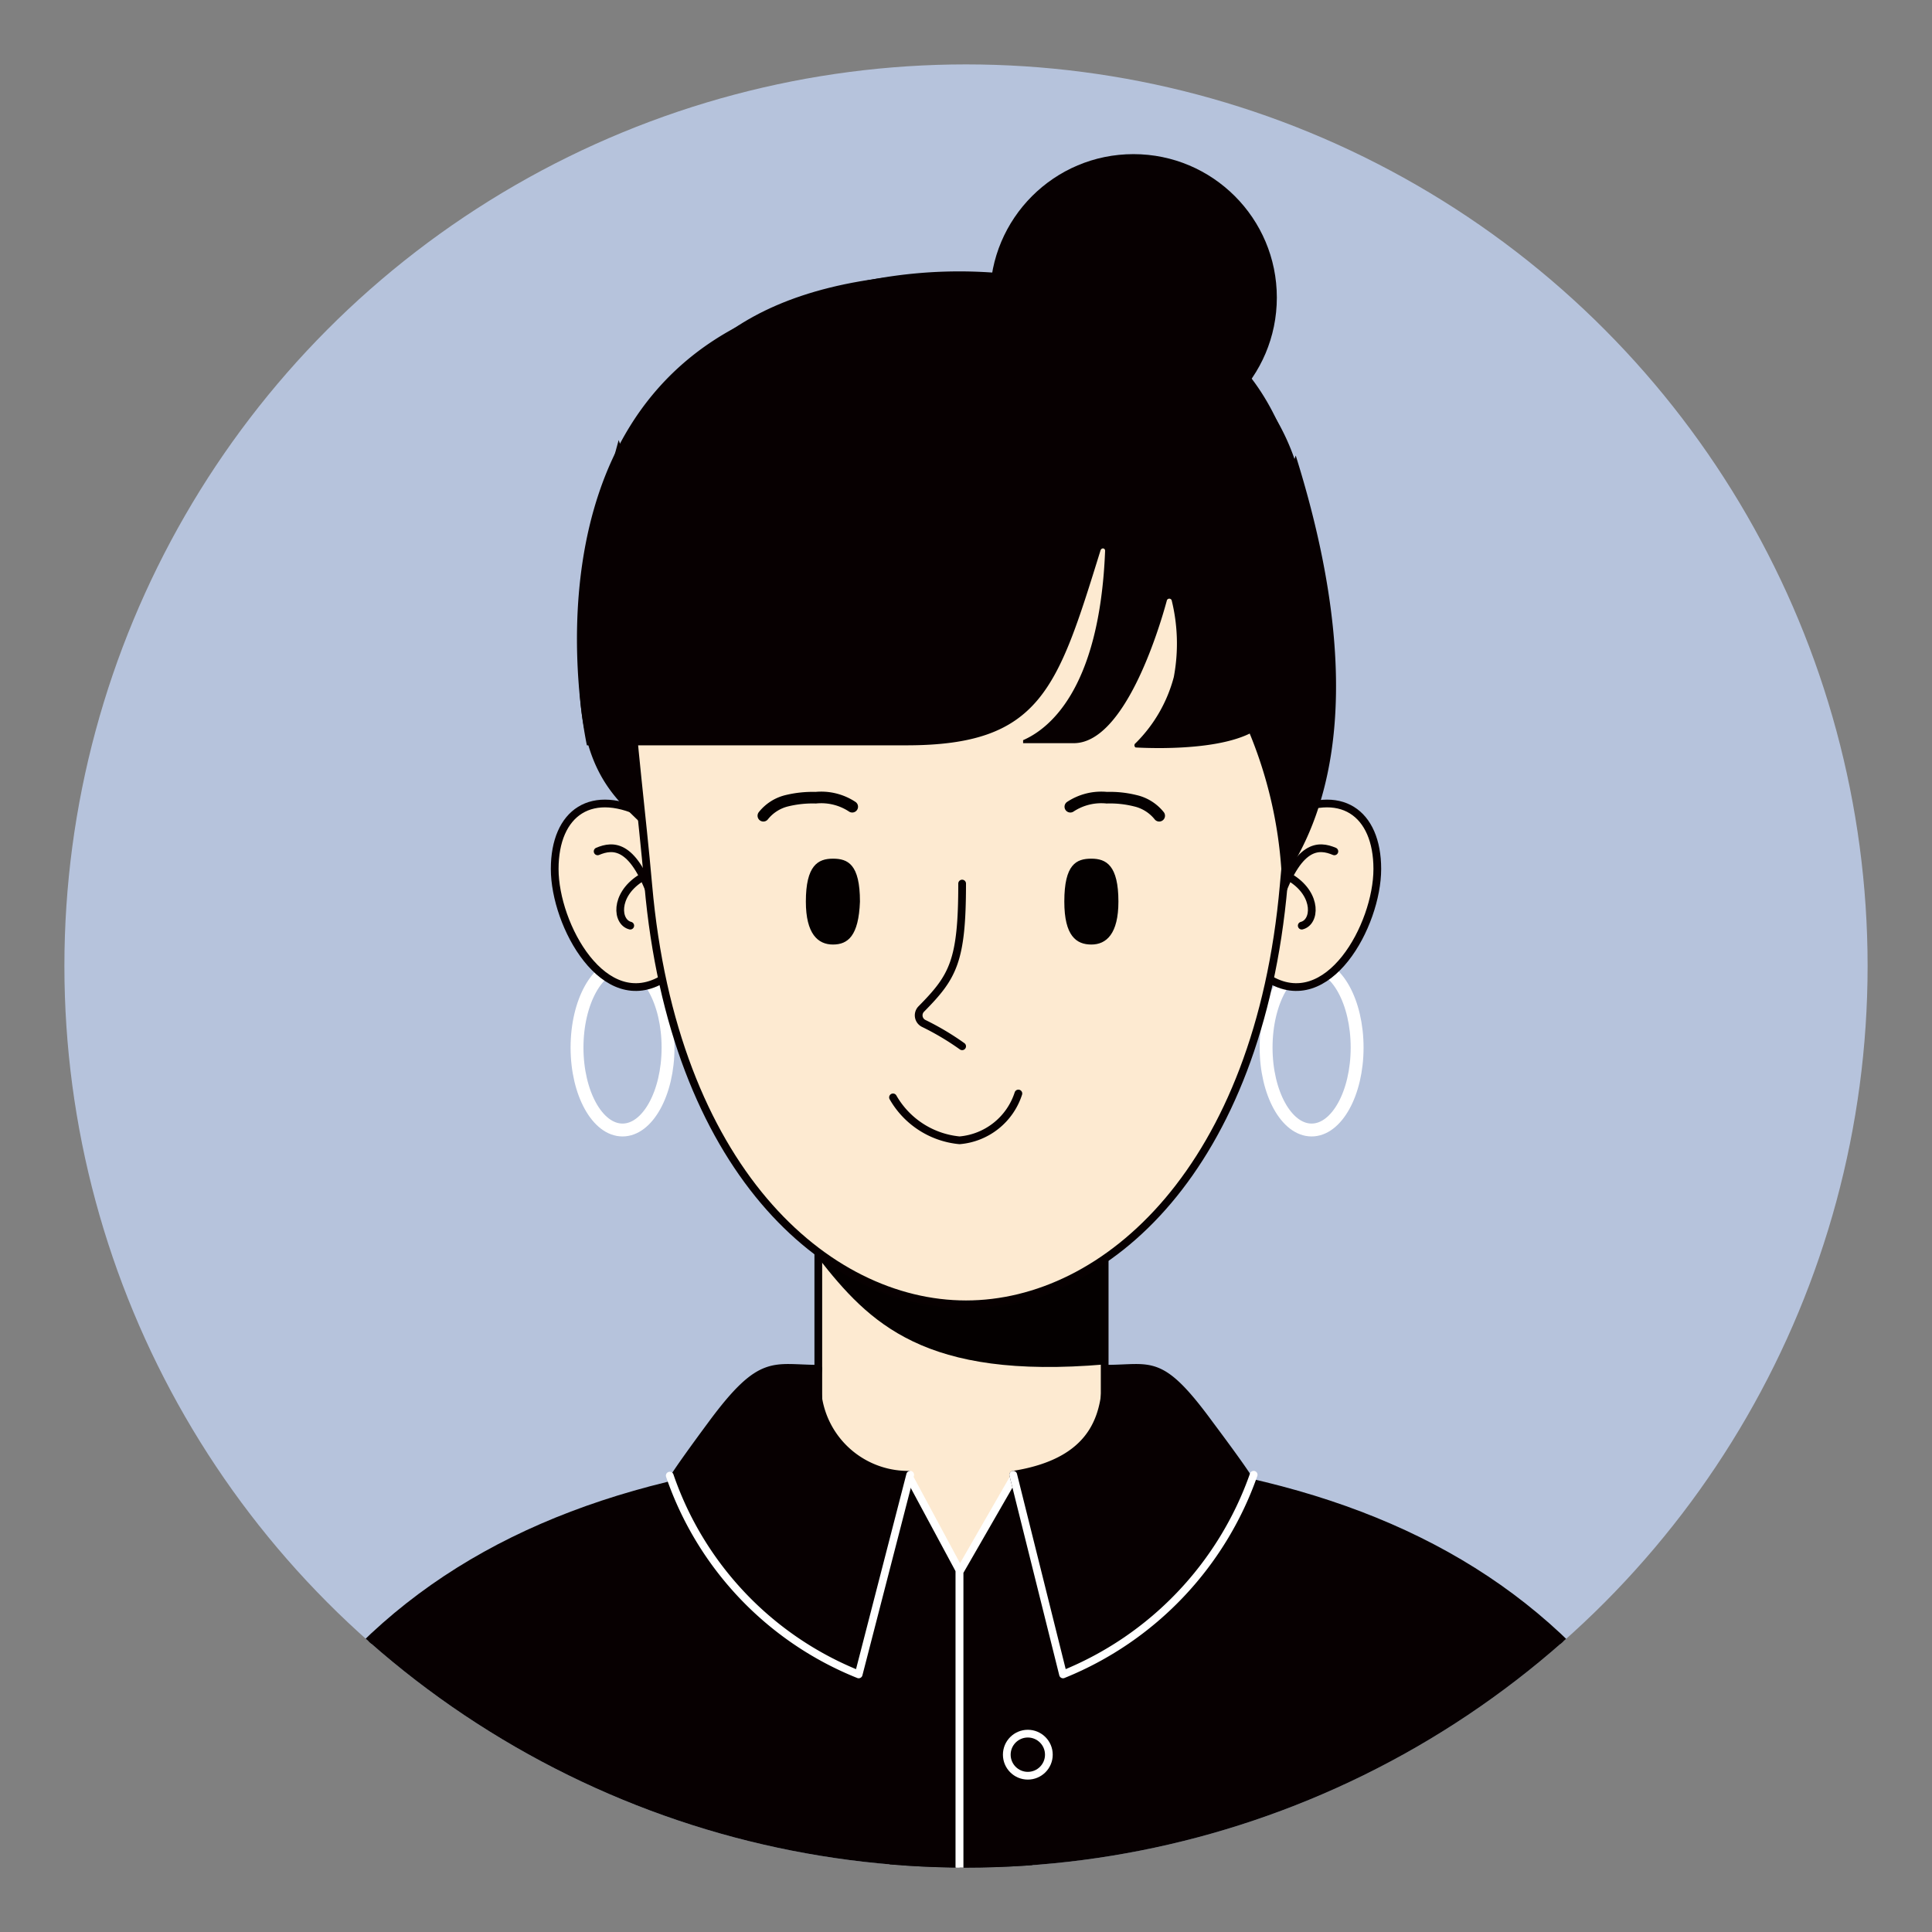 <svg xmlns="http://www.w3.org/2000/svg" xmlns:xlink="http://www.w3.org/1999/xlink" id="&#x5716;&#x5C64;_1" data-name="&#x5716;&#x5C64; 1" viewBox="0 0 45 45"><rect x="0" y="0" width="45" height="45" fill="#808080" stroke="none"/><defs><style>.cls-1,.cls-11,.cls-9{fill:none;}.cls-2{clip-path:url(#clip-path);}.cls-3{fill:#b6c3dc;}.cls-10,.cls-4,.cls-6,.cls-7{fill:#070001;}.cls-4,.cls-5,.cls-7{stroke:#070001;}.cls-4,.cls-9{stroke-miterlimit:10;}.cls-4,.cls-5,.cls-6,.cls-7{stroke-width:0.18px;}.cls-5{fill:#fdead1;}.cls-11,.cls-5,.cls-6,.cls-7{stroke-linecap:round;stroke-linejoin:round;}.cls-6,.cls-9{stroke:#fff;}.cls-8{fill:#040000;}.cls-9{stroke-width:0.3px;}.cls-11{stroke:#040000;stroke-width:0.27px;}</style><clipPath id="clip-path"><circle class="cls-1" cx="22.5" cy="22.5" r="21"></circle></clipPath></defs><g class="cls-2"><circle class="cls-3" cx="22.5" cy="22.5" r="21"></circle><path class="cls-4" d="M41,47.75c1.8,10.19-8.28,13.87-18.49,13.87S2.21,57.94,4,47.75,12.29,33.87,22.5,33.87,39.19,37.56,41,47.75Z"></path><path class="cls-5" d="M19.06,26.11V36.36A4.3,4.3,0,0,0,22.43,38a4.15,4.15,0,0,0,3.3-1.6V26.11Z"></path><polyline class="cls-6" points="22.35 60.07 22.35 36.58 21.15 34.35 19.89 34.97"></polyline><path class="cls-7" d="M20,39a7.46,7.46,0,0,1-4.36-4.49s0-.07.94-1.34c1.16-1.57,1.43-1.29,2.48-1.29a2.12,2.12,0,0,0,2.1,2.47Z"></path><polyline class="cls-6" points="22.35 60.07 22.35 36.61 23.65 34.35 24.91 34.97"></polyline><path class="cls-7" d="M24.76,39a7.46,7.46,0,0,0,4.36-4.49s0-.07-.95-1.34c-1.15-1.57-1.35-1.29-2.4-1.29,0,.94-.14,2.15-2.17,2.47Z"></path><path class="cls-8" d="M19.06,29.16v.14c1.19,1.52,2.47,2.84,6.67,2.48V27.11Z"></path><ellipse class="cls-9" cx="30.55" cy="24.4" rx="1.06" ry="1.92"></ellipse><path class="cls-5" d="M29.93,19c1.29-.69,2.15-.07,2.15,1.24s-1.15,3.41-2.54,2.55"></path><path class="cls-5" d="M31.08,19.83c-.36-.15-.85-.2-1.32,1.23"></path><path class="cls-5" d="M30.32,21.56c.32-.08.37-.7-.22-1.09"></path><ellipse class="cls-9" cx="14.5" cy="24.4" rx="1.06" ry="1.92"></ellipse><path class="cls-5" d="M15.07,19c-1.29-.69-2.15-.07-2.15,1.24s1.15,3.41,2.54,2.55"></path><path class="cls-5" d="M13.92,19.83c.36-.15.85-.2,1.32,1.23"></path><path class="cls-5" d="M14.68,21.56c-.32-.08-.37-.7.22-1.09"></path><path class="cls-10" d="M15.56,16.53a6.61,6.61,0,0,0-.32,3c-.75-1.07-3-1.4-.83-9.28A19.8,19.8,0,0,1,15.56,16.53Z"></path><path class="cls-5" d="M29.9,20.62c-.58,6.58-4.13,9.76-7.4,9.76s-6.82-3.18-7.4-9.76S12.69,6.45,22.5,6.45,30.47,14,29.9,20.62Z"></path><path class="cls-8" d="M19.4,22h0c-.35,0-.63-.25-.63-1h0c0-.84.28-1,.63-1h0c.35,0,.63.13.63,1h0C20,21.8,19.75,22,19.4,22Z"></path><path class="cls-11" d="M17.78,19a1,1,0,0,1,.55-.35,2.55,2.55,0,0,1,.67-.07,1.31,1.31,0,0,1,.85.21"></path><path class="cls-8" d="M25.42,22h0c.35,0,.63-.25.63-1h0c0-.84-.28-1-.63-1h0c-.35,0-.63.13-.63,1h0C24.79,21.8,25.07,22,25.42,22Z"></path><path class="cls-11" d="M27,19a1,1,0,0,0-.56-.35,2.43,2.43,0,0,0-.66-.07,1.31,1.31,0,0,0-.85.21"></path><path class="cls-5" d="M22.41,20.58c0,1.81-.21,2.17-.95,2.92a.21.21,0,0,0,.06.34,6.27,6.27,0,0,1,.89.53"></path><path class="cls-10" d="M25.74,12.83c0-.07-.09-.08-.11,0-1,3.22-1.39,4.53-4.52,4.53H13.72s-.05,0-.05,0c-.13-.62-1.42-7.51,3.86-9.93a11,11,0,0,1,10.54.5c.53.53,4,2.65,1.52,8.72-.4.85-2.59.79-3.14.76a.06.06,0,0,1,0-.1,3.38,3.38,0,0,0,.89-1.54,4.21,4.21,0,0,0-.05-1.79.06.06,0,0,0-.11,0c-.2.74-1,3.33-2.17,3.33H23.83a0,0,0,0,1,0-.07C24.38,17,25.61,16.13,25.74,12.83Z"></path><path class="cls-10" d="M28.86,16.53a10.12,10.12,0,0,1,1,4c.74-1.06,2.24-3.8.32-9.92A23.61,23.61,0,0,0,28.86,16.53Z"></path><path class="cls-6" d="M21.2,34.35,20,39a7.66,7.66,0,0,1-4.4-4.63"></path><path class="cls-6" d="M23.6,34.35,24.76,39a7.8,7.8,0,0,0,4.44-4.65"></path><circle class="cls-6" cx="23.94" cy="40.87" r="0.49"></circle><circle class="cls-6" cx="23.94" cy="44.98" r="0.49"></circle><circle class="cls-10" cx="26.4" cy="6.93" r="3.34"></circle><path class="cls-5" d="M20.8,25.56a2,2,0,0,0,1.55,1,1.58,1.58,0,0,0,1.37-1.09"></path></g></svg>